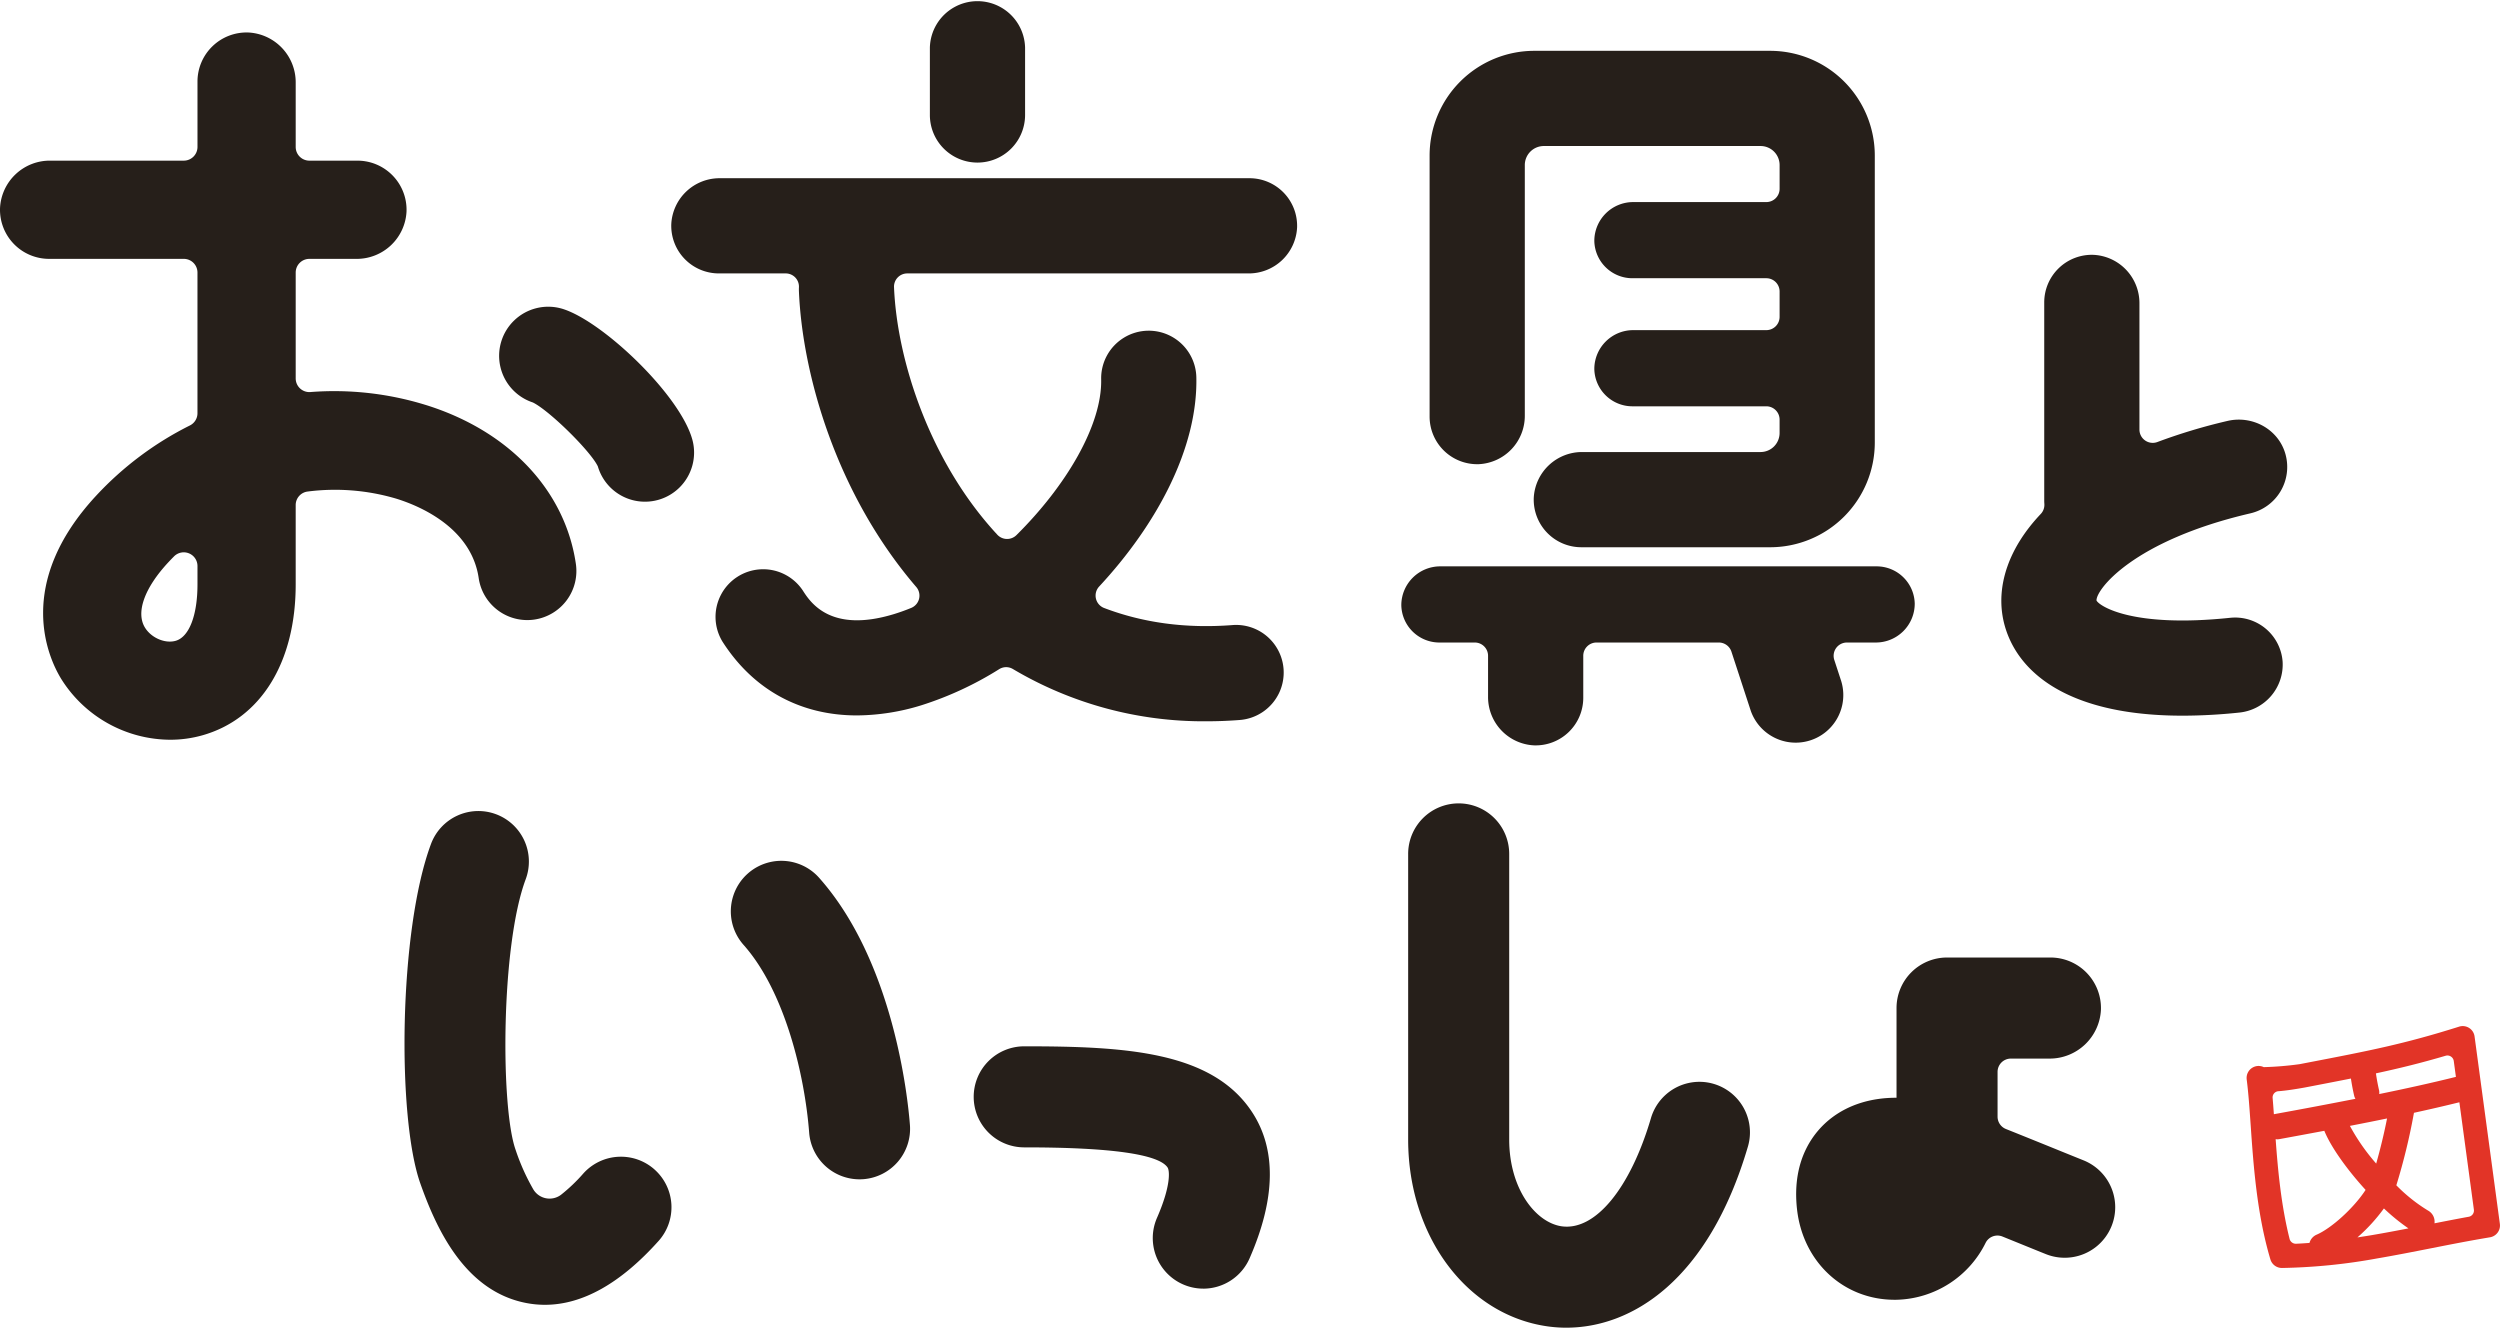 <svg xmlns="http://www.w3.org/2000/svg" width="839.999" height="446.104" viewBox="0 0 839.999 446.104"><g transform="translate(0)"><path d="M257.508,86.107a4.013,4.013,0,0,0-5.19-3.288c-18.517,5.854-30.534,8.17-50.453,12l-3.1.6a108.155,108.155,0,0,1-12.092,1.006,4.021,4.021,0,0,0-5.754,3.755c0,.125.017.25.029.38l0,.025c.58,4.46.947,9.8,1.343,15.446.918,13.247,2.061,29.737,6.626,45.012a4.024,4.024,0,0,0,3.872,2.862,194.776,194.776,0,0,0,31.957-3.2c6.1-1.039,12.188-2.241,18.259-3.438,5.971-1.177,11.925-2.349,17.866-3.363l1.819-.309h.021a4.024,4.024,0,0,0,3.3-4.5Zm-6.989,8.249.722,5.341c-8.245,2.053-16.882,3.951-25.761,5.77a4.281,4.281,0,0,0-.054-1.26c-.008-.029-.605-2.5-1.06-5.691,7.757-1.665,15.029-3.446,23.4-5.912a2.155,2.155,0,0,1,2.754,1.752m-34.9,21.805q6.315-1.22,12.484-2.491c-.976,4.994-2.282,10.352-3.647,15.158a68.639,68.639,0,0,1-8.837-12.668m-23.991-11.645c2.937-.229,6.042-.755,8.641-1.21l3.117-.6c4.544-.876,8.674-1.673,12.576-2.453.5,3.367,1.118,5.875,1.147,6a4.244,4.244,0,0,0,.375.814q-13.4,2.635-27.325,5.161a.693.693,0,0,0-.083.033c-.133-1.878-.271-3.73-.421-5.5a2.09,2.09,0,0,1,1.974-2.249m3.722,49.614c-2.812-11.211-3.9-22.781-4.682-33.492a4.272,4.272,0,0,0,.98.029l.054-.008q7.729-1.414,15.325-2.837c2.215,5.47,7.648,13.043,13.865,19.857-3.922,6.063-11.508,12.926-16.481,15.054a4.221,4.221,0,0,0-2.37,2.758c-1.527.113-3.046.217-4.51.28a2.167,2.167,0,0,1-2.182-1.64M223.4,152.8c-1.815.313-3.53.572-5.249.834a58.593,58.593,0,0,0,8.9-9.734,67.551,67.551,0,0,0,8.241,6.705c-3.956.768-7.915,1.519-11.887,2.195m32.14-6.1c-3.826.693-7.665,1.448-11.5,2.2a4.263,4.263,0,0,0-2.161-4.281,54.308,54.308,0,0,1-10.665-8.5c.013-.042.033-.083.046-.121a207.124,207.124,0,0,0,5.879-24.229q7.8-1.7,15.259-3.538l4.878,36.092a2.125,2.125,0,0,1-1.732,2.378" transform="translate(573.944 262.133)" fill="#e23427"/><path d="M142.867,127.719a104,104,0,0,0-38.612-4.281,4.589,4.589,0,0,1-4.9-4.594V83.287a4.6,4.6,0,0,1,4.6-4.6H119.71a16.755,16.755,0,0,0,16.882-15.9,16.5,16.5,0,0,0-16.485-17.1H103.955a4.6,4.6,0,0,1-4.6-4.6V19.507a16.758,16.758,0,0,0-15.9-16.882,16.5,16.5,0,0,0-17.1,16.485V41.082a4.6,4.6,0,0,1-4.6,4.6H16.893A16.755,16.755,0,0,0,.011,61.582,16.5,16.5,0,0,0,16.5,78.684h45.25a4.6,4.6,0,0,1,4.6,4.6v47.257a4.581,4.581,0,0,1-2.52,4.106,110.075,110.075,0,0,0-31.485,23.57C4.7,188,16.313,212.853,20.531,219.759a43.437,43.437,0,0,0,36.655,20.5,39.625,39.625,0,0,0,10.748-1.469c19.673-5.533,31.418-24.492,31.418-50.716V161.432a4.581,4.581,0,0,1,3.989-4.565,72.383,72.383,0,0,1,29.779,2.382c7.477,2.307,25.147,9.53,27.709,26.616a16.5,16.5,0,1,0,32.633-4.9c-3.705-24.692-22.619-44.6-50.595-53.249M66.353,188.073c0,10.414-2.816,17.674-7.352,18.951-3.567,1-8.19-1-10.306-4.465-3.1-5.078-.175-13.26,7.832-21.884q.97-1.045,1.965-2.04a4.606,4.606,0,0,1,7.861,3.263Zm166.38-48.238c-3.789-15.146-30.584-40.606-44.069-44.457a16.5,16.5,0,0,0-9.626,31.556c5.5,2.679,19.4,16.343,21.834,21.467a16.5,16.5,0,0,0,31.861-8.566" transform="translate(0 8.294)" fill="#261f1a"/><path d="M156.941,54.626a15.993,15.993,0,0,0,16-15.993V15.993a16,16,0,0,0-31.99,0v22.64a15.992,15.992,0,0,0,15.993,15.993m85.668,155.4c-15.563,1.2-29.958-.734-43.089-5.729a4.468,4.468,0,0,1-1.7-7.218c19.385-20.871,33.171-46.531,32.662-70.31a15.992,15.992,0,1,0-31.978.68c.325,15.421-11.816,35.866-28.494,52.377a4.472,4.472,0,0,1-6.417-.184c-22.469-24.217-33.626-58.168-34.685-83.006v-.05a4.444,4.444,0,0,1,4.4-4.715H247.967a16.248,16.248,0,0,0,16.368-15.413,16,16,0,0,0-15.985-16.577H70.43A16.247,16.247,0,0,0,54.066,75.292,15.994,15.994,0,0,0,70.05,91.869H92.506a4.448,4.448,0,0,1,4.452,4.652,14.453,14.453,0,0,0,0,1.473c1.168,27.513,12.371,67.777,39.425,99.241a4.462,4.462,0,0,1-1.711,7.026q-2.942,1.208-5.854,2.095c-21.35,6.488-28.08-4.056-30.613-8.024a16,16,0,0,0-26.966,17.211c10.406,16.3,26.291,24.839,45.2,24.839a74.787,74.787,0,0,0,21.667-3.413,113.574,113.574,0,0,0,26.157-12.146,4.414,4.414,0,0,1,4.573-.038,125.523,125.523,0,0,0,65.1,17.566q5.508,0,11.132-.434a15.994,15.994,0,0,0-2.453-31.894" transform="translate(171.486)" fill="#261f1a"/><path d="M131.7,142.977a16.248,16.248,0,0,0,15.413-16.368V42.479a6.394,6.394,0,0,1,6.4-6.4h72.813a6.4,6.4,0,0,1,6.4,6.4v7.969a4.464,4.464,0,0,1-4.464,4.465H183.6a13.069,13.069,0,0,0-13.131,13.039A12.8,12.8,0,0,0,183.26,80.5h45a4.464,4.464,0,0,1,4.464,4.465v8.516a4.461,4.461,0,0,1-4.464,4.46H183.6a13.071,13.071,0,0,0-13.131,13.039,12.8,12.8,0,0,0,12.793,12.555h45A4.464,4.464,0,0,1,232.72,128v4.5a6.4,6.4,0,0,1-6.4,6.4H166.487a16.244,16.244,0,0,0-16.368,15.409A16,16,0,0,0,166.1,170.89H229.52a35.187,35.187,0,0,0,35.186-35.19V39.283A35.187,35.187,0,0,0,229.52,4.093H150.314a35.19,35.19,0,0,0-35.19,35.19v87.709A15.994,15.994,0,0,0,131.7,142.977" transform="translate(365.222 12.985)" fill="#261f1a"/><path d="M272.568,45.608H125.978a13.072,13.072,0,0,0-13.131,13.039,12.794,12.794,0,0,0,12.8,12.551h11.887a4.463,4.463,0,0,1,4.46,4.465V89.389a16.244,16.244,0,0,0,15.413,16.364,15.992,15.992,0,0,0,16.577-15.985V75.662a4.463,4.463,0,0,1,4.46-4.465h41.086a4.464,4.464,0,0,1,4.239,3.079l6.476,19.8a15.994,15.994,0,0,0,30.4-9.939l-2.316-7.085a4.465,4.465,0,0,1,4.239-5.854h9.663a13.067,13.067,0,0,0,13.126-13.035,12.8,12.8,0,0,0-12.793-12.555" transform="translate(357.993 144.688)" fill="#261f1a"/><path d="M238.051,142.482c-32.9,3.459-43.973-3.96-44.908-5.808-.2-3.6,12.2-20.09,51.709-29.29A15.993,15.993,0,0,0,256.685,87.7c-2.241-8.466-11.061-13.36-19.581-11.353a190.191,190.191,0,0,0-23.474,7.064,4.466,4.466,0,0,1-6.063-4.164V36.894A16.244,16.244,0,0,0,192.154,20.53a15.991,15.991,0,0,0-16.577,15.98v66.584c0,.367.017.734.042,1.1a4.446,4.446,0,0,1-1.185,3.376c-10.723,11.311-14.666,23.541-12.839,34.385,1.273,7.548,6.551,21.309,27.626,28.652,9.108,3.175,20.115,4.765,32.87,4.765a183.4,183.4,0,0,0,18.96-1.039,16.221,16.221,0,0,0,14.624-17.111,16,16,0,0,0-17.624-14.737" transform="translate(511.284 65.097)" fill="#261f1a"/><path d="M116.622,185.779a16.974,16.974,0,0,0-23.971,1.306,56.441,56.441,0,0,1-7.473,7.135,6.368,6.368,0,0,1-9.3-1.752,72.014,72.014,0,0,1-6-13.4c-5.019-14.216-4.974-68.336,3.409-90.842a16.977,16.977,0,1,0-31.819-11.85c-10.865,29.186-11.416,91.873-3.6,114,5.4,15.3,14.95,36.125,35.407,40.185a33.043,33.043,0,0,0,6.484.643c12.584,0,25.4-7.189,38.174-21.446a16.971,16.971,0,0,0-1.306-23.971" transform="translate(103.343 207.21)" fill="#261f1a"/><path d="M119.031,158.059c-.684-8.9-5.374-54.759-30.517-83.04A16.975,16.975,0,1,0,63.141,97.576c13.886,15.622,20.549,43.748,22.035,63.091a16.979,16.979,0,0,0,16.911,15.672c.438,0,.876-.017,1.319-.05a16.976,16.976,0,0,0,15.626-18.229" transform="translate(186.703 219.913)" fill="#261f1a"/><path d="M155.439,165.682A16.99,16.99,0,0,1,139.9,141.9c4.807-10.99,4.21-15.918,3.576-16.89-2.95-4.506-19.118-6.793-48.054-6.793a16.978,16.978,0,1,1,0-33.955c33.905,0,63.062,1.669,76.468,22.164,8.186,12.517,7.89,29.032-.885,49.085a16.986,16.986,0,0,1-15.563,10.177" transform="translate(248.848 267.3)" fill="#261f1a"/><path d="M166.553,240.762a45.2,45.2,0,0,1-6.43-.459C133.044,236.4,113.4,210,113.4,177.529V81.7a16.976,16.976,0,1,1,33.951,0v95.824c0,16.669,8.958,27.918,17.616,29.169,11.261,1.594,23.04-12.647,30.017-36.359a16.975,16.975,0,1,1,32.57,9.584c-13.26,45.075-39.1,60.838-61,60.838" transform="translate(359.74 205.342)" fill="#261f1a"/><path d="M241.172,145.241c-1.481-.592-3.91-1.577-6.951-2.808-5.049-2.053-12.008-4.873-19.1-7.711a4.465,4.465,0,0,1-2.808-4.143v-15.05a4.464,4.464,0,0,1,4.464-4.465h12.889A17.248,17.248,0,0,0,247.042,94.7a16.98,16.98,0,0,0-16.965-17.6H195.342a16.979,16.979,0,0,0-16.978,16.978V124.22c-8.458-.021-16.018,2.282-21.968,6.872-5.111,3.943-13.4,13.168-11.466,30.588,1.974,17.787,15.684,30.425,32.8,30.421.351,0,.705,0,1.06-.017A34.287,34.287,0,0,0,208.3,172.966a4.45,4.45,0,0,1,5.654-2.115c2.762,1.118,5.311,2.153,7.5,3.042,3.1,1.26,5.591,2.27,7.106,2.875a16.977,16.977,0,0,0,12.609-31.527" transform="translate(458.869 244.623)" fill="#261f1a"/></g></svg>